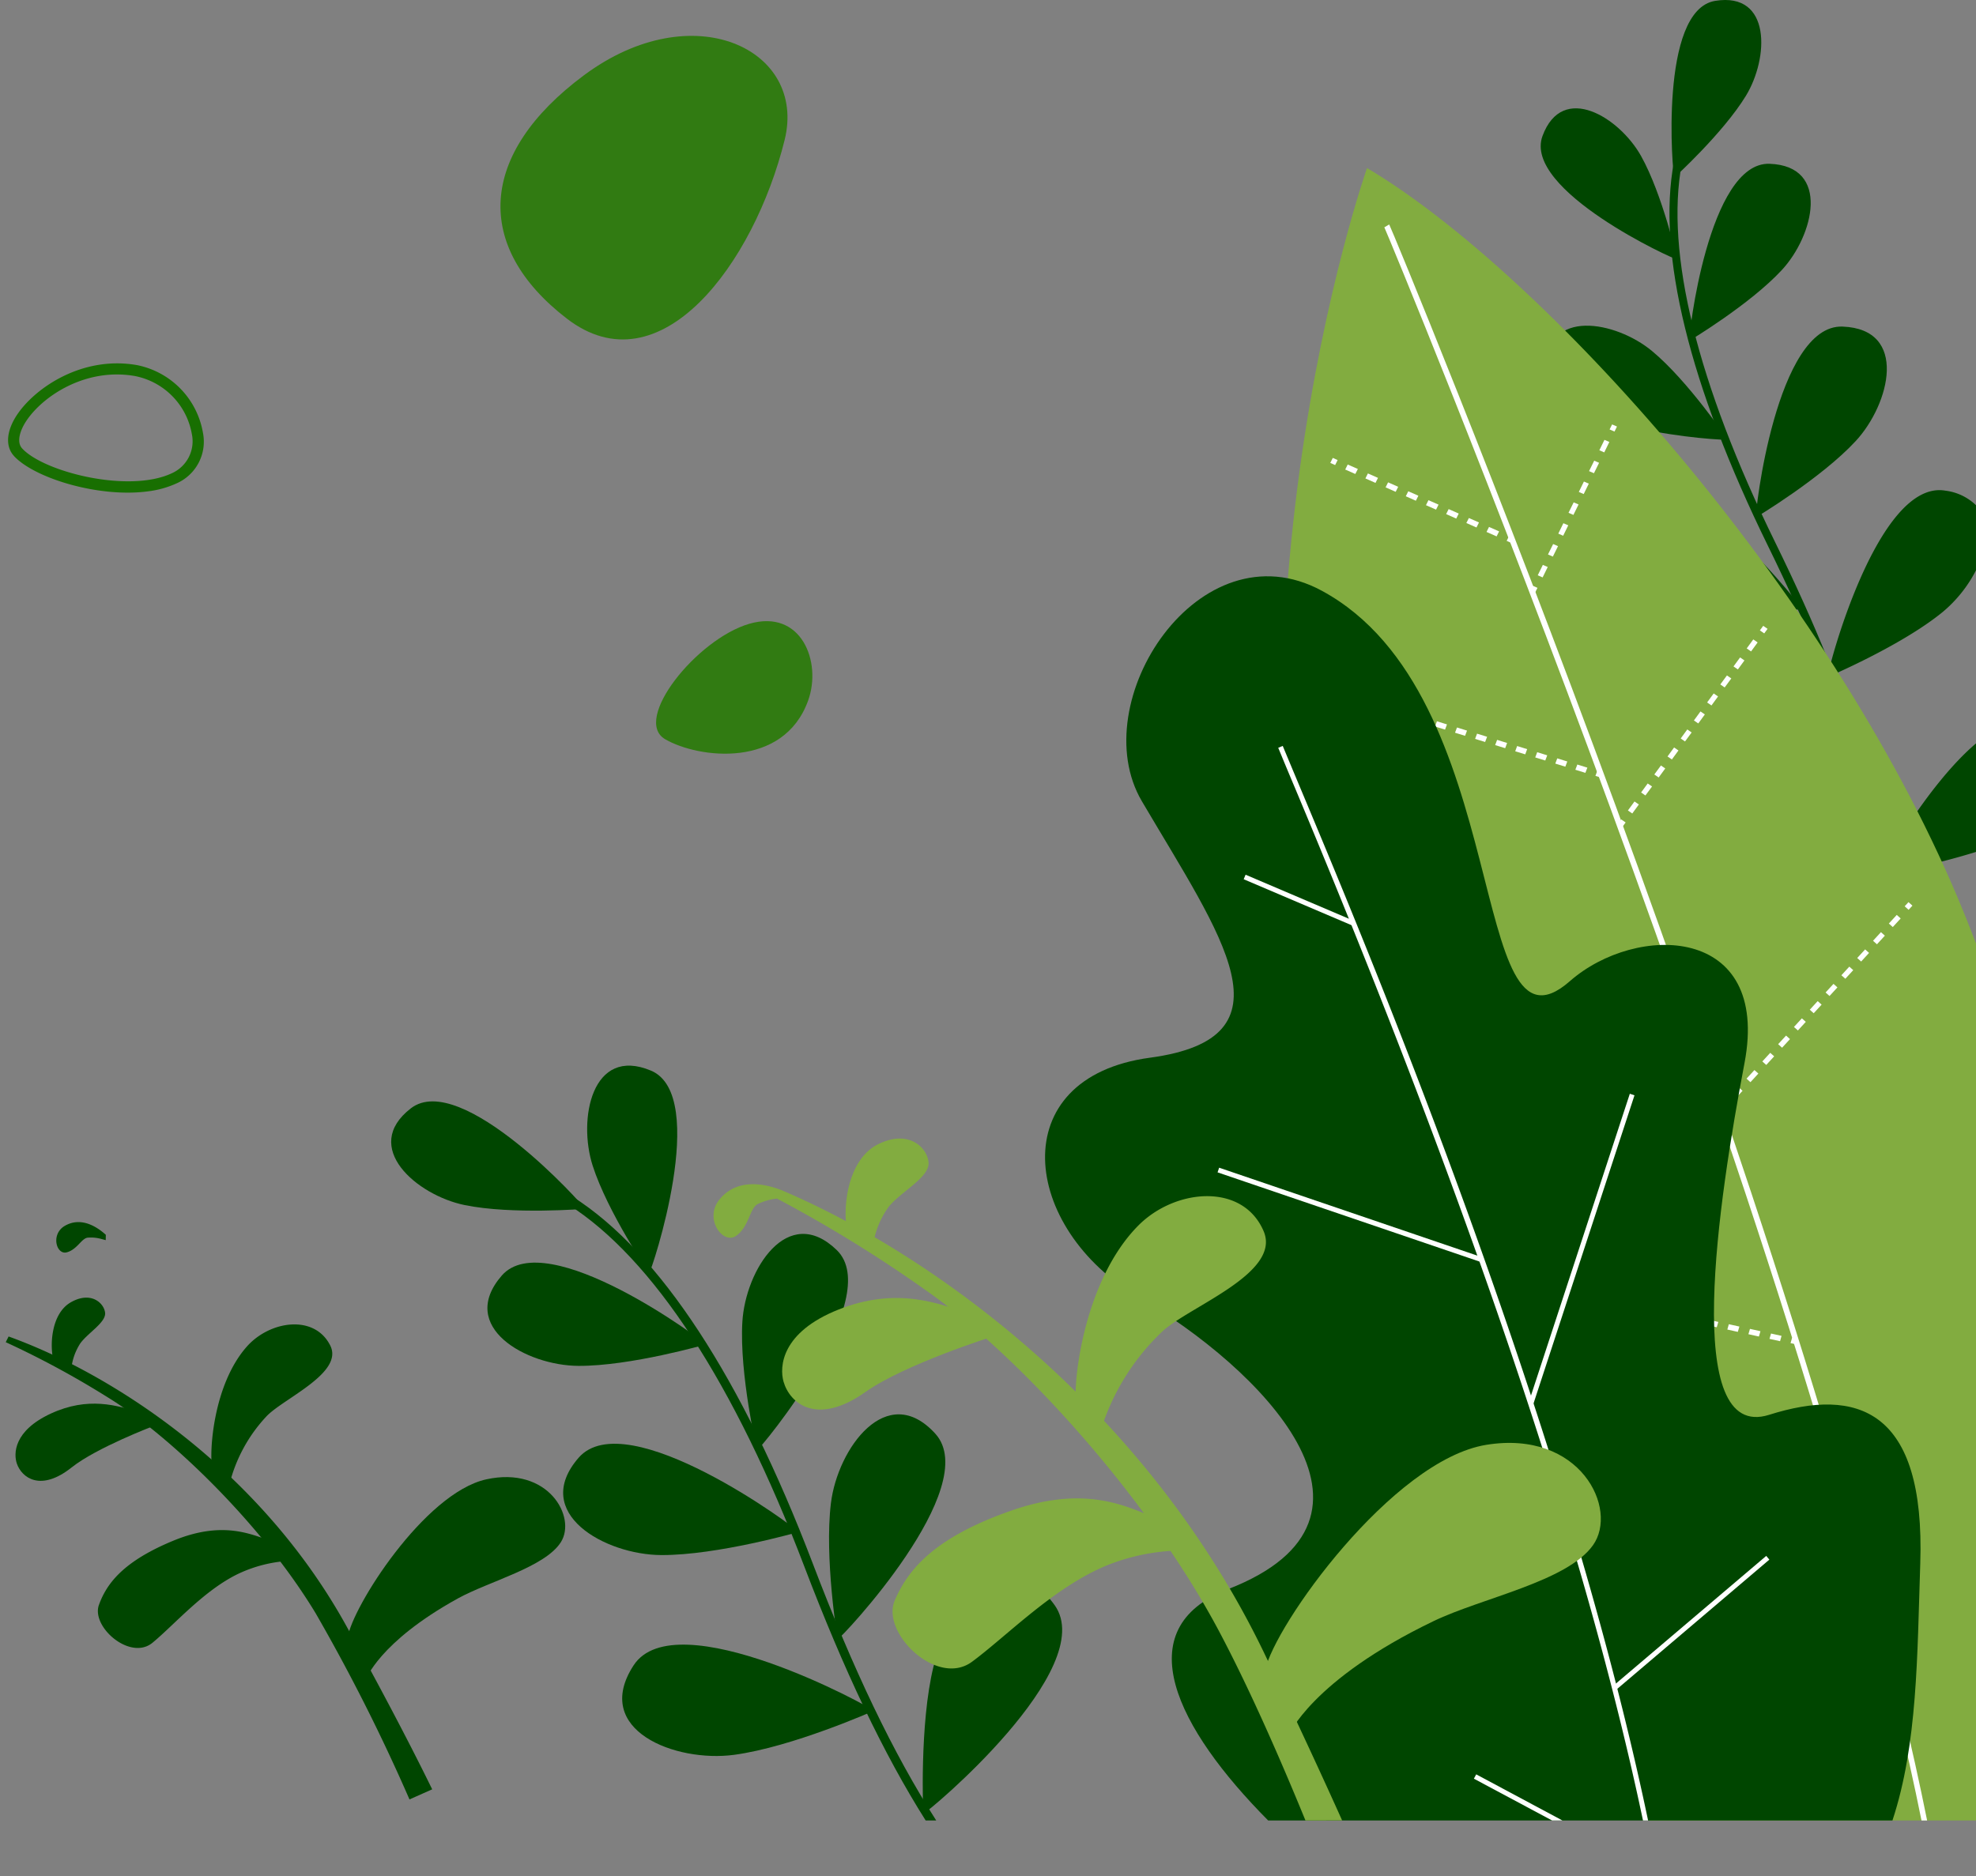 <svg xmlns="http://www.w3.org/2000/svg" width="254.518" height="241.718"><rect width="100%" height="100%" fill="#808080" stroke="none"/><g data-name="Group 49"><path data-name="Path 564" d="M101.067 18.019c-3.938 15.932-16.039 32.277-28.058 23.025s-11.431-21.205 2.2-31.343c14.065-10.45 28.737-3.336 25.858 8.318z" fill="#317b12"/><path data-name="Path 565" d="M104.097 90.238c-3.165 8.831-14.131 7.491-18.418 5s4.061-12.89 10.809-14.867 9.386 4.919 7.609 9.867z" fill="#317b12"/><path data-name="Path 566" d="M17.523 47.745h.007zm-.116.706c-6.775-1.2-12.566 3.067-14.35 6.326-.328.607-1.012 2.113-.2 3 2.8 3.043 13.865 5.842 19.389 3.139a4.506 4.506 0 002.468-4.981 9.248 9.248 0 00-7.308-7.484zm-15.6 10.3c-1.019-1.1-1.025-2.8-.007-4.661 1.983-3.623 8.4-8.372 15.854-7.05a10.745 10.745 0 018.484 8.7 5.865 5.865 0 01-3.254 6.47 12.512 12.512 0 01-3.835 1.093C12.71 64.148 4.437 61.605 1.8 58.75z" fill="#186f01"/><path data-name="Path 567" d="M242.131 120.509c.438-13.5-4.013-28.981-14.412-50.189-10.125-20.641-14.309-37.732-12.115-49.43l1.019.191c-2.154 11.475 2 28.343 12.026 48.78 10.481 21.37 14.959 37 14.521 50.68z" fill="#004600"/><path data-name="Path 568" d="M250.6 63.217a6.863 6.863 0 013.917 1.872v8.387a17.268 17.268 0 01-4.287 5.367c-5.305 4.35-14.815 8.378-14.815 8.378-.15-.392 6.352-25.571 15.185-24.004z" fill="#004600"/><path data-name="Path 569" d="M254.518 109.755a89.841 89.841 0 01-12.5 2.908c-.034-.291 6.051-11.413 12.5-16.889z" fill="#004600"/><path data-name="Path 570" d="M226.187 66.645c-.2-.349 2.618-24.885 11.137-24.57s6.126 9.959 1.7 14.747-12.837 9.823-12.837 9.823z" fill="#004600"/><path data-name="Path 571" d="M217.607 43.89c-.178-.323 2.434-23.079 10.33-22.788s5.681 9.236 1.579 13.677-11.909 9.111-11.909 9.111z" fill="#004600"/><path data-name="Path 572" d="M216.041 33.43c-.342.067-19.936-8.932-17.358-15.913s9.927-2.379 12.7 2.592 4.658 13.321 4.658 13.321z" fill="#004600"/><path data-name="Path 573" d="M222.536 56.633c-.314.2-23.2-1.19-23.341-9.1s8.929-6.178 13.591-2.313 9.75 11.413 9.75 11.413z" fill="#004600"/><path data-name="Path 574" d="M232.21 78.48c-.314.231-24.544.329-25.221-8.007s8.99-7.122 14.166-3.364S232.21 78.48 232.21 78.48z" fill="#004600"/><path data-name="Path 575" d="M240.23 99.585c-.308.288-26.342 3.49-28.14-5.383s8.758-8.805 14.8-5.428 13.34 10.811 13.34 10.811z" fill="#004600"/><path data-name="Path 576" d="M215.661 22.868c-.226-.262-2.024-21.571 5.264-22.757s6.9 7.409 3.958 12.228-9.222 10.529-9.222 10.529z" fill="#004600"/><path data-name="Path 577" d="M176.08 21.651c22.534 13.364 59.158 53.883 76.1 94.048q1.189 2.815 2.338 5.847v112.988h-42.08c-10.563-16.349-30.075-49.631-40.255-86.388-17.946-64.796 3.897-126.495 3.897-126.495z" fill="#82ac40"/><path data-name="Path 578" d="M247.497 234.535c-15.1-75.083-68.675-204.245-69.188-205.25l.629-.366c.492.891 54.2 130.309 69.283 205.616z" fill="#fff"/><path data-name="Path 579" d="M171.971 59.916l.321-.645-.622-.278-.321.645z" fill="#fff"/><path data-name="Path 580" d="M173.271 60.49l.321-.645 1.306.574-.328.645zm2.6 1.148l.321-.645 1.3.574-.321.645zm2.6 1.149l.321-.645 1.3.574-.321.645zm2.6 1.149l.321-.645 1.3.574-.321.645zm2.6 1.148l.321-.645 1.3.574-.321.645zm2.6 1.149l.321-.645 1.3.574-.321.645zm2.6 1.149l.328-.645 1.3.574-.321.645zm2.6 1.149l.321-.645 1.3.574-.321.645z" fill="#fff"/><path data-name="Path 581" d="M194.688 69.956l.328-.645-.629-.276-.322.645z" fill="#fff"/><path data-name="Path 582" d="M170.631 89.23l.246-.672-.656-.2-.253.671z" fill="#fff"/><path data-name="Path 583" d="M171.924 89.627l.246-.672 1.292.4-.246.671zm2.584.794l.246-.672 1.292.4-.246.671zm2.577.794l.253-.672 1.292.4-.253.671zm2.584.794l.253-.672 1.292.4-.253.671zm2.584.794l.246-.672 1.292.4-.246.671zm2.584.794l.246-.672 1.292.4-.246.672zm2.577.8l.253-.673 1.292.4-.253.672zm2.584.794l.253-.673 1.292.4-.253.672zm2.584.8l.253-.673 1.285.4-.246.672zm2.584.794l.246-.673 1.292.4-.246.671zm2.578.794l.253-.672 1.292.4-.253.671zm2.584.794l.253-.672 1.292.4-.253.671zm2.584.794l.253-.672 1.292.4-.253.671z" fill="#fff"/><path data-name="Path 584" d="M206.155 100.159l.253-.672-.663-.2-.246.672z" fill="#fff"/><path data-name="Path 585" d="M173.079 123.921l.226-.678-.67-.18-.226.678z" fill="#fff"/><path data-name="Path 586" d="M174.378 124.267l.226-.678 1.292.349-.226.679zm2.591.7l.226-.678 1.3.349-.232.678zm2.591.7l.226-.679 1.3.349-.226.679zm2.591.7l.226-.678 1.3.349-.226.678zm2.6.7l.226-.678 1.292.349-.226.679zm2.591.7l.226-.678 1.3.349-.232.679zm2.591.7l.226-.679 1.3.349-.226.678zm2.591.7l.232-.678 1.292.349-.226.678zm2.6.7l.226-.678 1.292.348-.226.679zm2.591.7l.226-.679 1.3.349-.232.678zm2.591.7l.226-.678 1.3.349-.226.678zm2.591.7l.226-.678 1.3.349-.226.678zm2.6.7l.226-.679 1.292.349-.226.678zm2.591.7l.226-.678 1.3.349-.233.678zm2.591.7l.226-.679 1.3.349-.226.678zm2.591.7l.226-.678 1.3.349-.226.678zm2.6.7l.226-.679 1.292.349-.226.678z" fill="#fff"/><path data-name="Path 587" d="M219.117 136.319l.226-.678-.663-.18-.226.678z" fill="#fff"/><path data-name="Path 588" d="M183.116 162.616l.2-.686-.677-.149-.2.686z" fill="#fff"/><path data-name="Path 589" d="M184.476 162.913l.191-.686 1.361.3-.2.686zm2.714.595l.2-.686 1.354.3-.191.686zm2.714.6l.2-.686 1.354.3-.192.686zm2.714.6l.2-.686 1.361.3-.2.686zm2.714.595l.2-.686 1.361.3-.2.686zm2.714.6l.2-.686 1.361.3-.2.686zm2.721.6l.191-.686 1.361.3-.2.686zm2.714.595l.2-.686 1.354.3-.2.686zm2.714.6l.2-.686 1.354.3-.2.686zm2.714.6l.2-.686 1.354.3-.2.686zm2.714.595l.2-.686 1.354.3-.192.686zm2.714.6l.2-.686 1.36.3-.2.686zm2.714.6l.2-.686 1.36.3-.2.686zm2.714.6l.2-.686 1.36.3-.2.686zm2.721.595l.192-.686 1.36.3-.2.686zm2.714.6l.2-.686 1.354.3-.2.686zm2.714.6l.2-.686 1.354.3-.191.686z" fill="#fff"/><path data-name="Path 590" d="M231.308 173.183l.2-.686-.677-.148-.2.686z" fill="#fff"/><path data-name="Path 591" d="M201.602 205.795l.171-.692-.684-.124-.171.691z" fill="#fff"/><path data-name="Path 592" d="M202.997 206.05l.178-.691 1.395.256-.171.691zm2.8.512l.178-.691 1.395.256-.171.691zm2.8.512l.171-.692 1.395.256-.171.691zm2.789.511l.178-.691 1.395.256-.171.692zm2.8.512l.178-.691 1.395.256-.171.692zm2.8.512l.178-.691 1.395.256-.171.691zm2.8.512l.178-.692 1.395.256-.171.691zm2.8.511l.178-.691 1.395.256-.171.691zm2.8.512l.178-.691 1.395.256-.171.691zm2.8.512l.178-.691 1.395.256-.171.691zm2.8.512l.178-.691 1.395.256-.171.691zm2.8.511l.178-.691 1.395.255-.171.691zm2.8.511l.178-.691 1.395.256-.171.691zm2.8.512l.178-.691 1.395.256-.171.691z" fill="#fff"/><path data-name="Path 593" d="M242.828 213.34l.178-.691-.684-.124-.178.691z" fill="#fff"/><path data-name="Path 594" d="M245.549 222.815l.424-.589-.561-.381-.424.59z" fill="#fff"/><path data-name="Path 595" d="M234.853 183.466l.485-.541-.52-.445-.479.54z" fill="#fff"/><path data-name="Path 596" d="M245.836 117.214l.492-.537-.506-.453-.492.536z" fill="#fff"/><path data-name="Path 597" d="M243.292 118.981l1.019-1.11.506.454-1.019 1.11zm-2.037 2.221l1.019-1.11.506.453-1.019 1.11zm-2.037 2.221l1.019-1.11.506.453-1.019 1.11zm-2.037 2.221l1.019-1.11.506.453-1.019 1.11zm-2.037 2.22l1.019-1.11.506.454-1.019 1.11zm-2.037 2.221l1.019-1.11.506.454-1.019 1.11zm-2.037 2.22l1.019-1.11.506.453-1.019 1.11zm-2.037 2.221l1.019-1.11.506.454-1.019 1.11zm-2.037 2.221l1.019-1.11.506.453-1.019 1.11zm-2.037 2.22l1.019-1.11.506.453-1.019 1.11zm-2.037 2.221l1.018-1.111.506.454-1.019 1.11z" fill="#fff"/><path data-name="Path 598" d="M221.914 143.285l.492-.535-.506-.453-.492.535z" fill="#fff"/><path data-name="Path 599" d="M227.24 81.603l.431-.586-.56-.387-.431.585z" fill="#fff"/><path data-name="Path 600" d="M224.984 83.538l.848-1.16.561.387-.848 1.16zm-1.7 2.32l.848-1.16.561.387-.848 1.16zm-1.7 2.32l.855-1.16.561.387-.855 1.16zm-1.7 2.32l.848-1.16.561.388-.848 1.16zm-1.7 2.319l.848-1.16.561.387-.848 1.16zm-1.7 2.32l.848-1.16.561.388-.855 1.16zm-1.7 2.32l.848-1.16.561.387-.848 1.161zm-1.7 2.32l.855-1.16.554.387-.848 1.16zm-1.7 2.319l.848-1.16.561.387-.855 1.16zm-1.7 2.32l.848-1.16.561.387-.848 1.16z" fill="#fff"/><path data-name="Path 601" d="M208.965 106.544l.424-.585-.561-.388-.424.586z" fill="#fff"/><path data-name="Path 602" d="M207.954 55.599l.321-.647-.629-.272-.321.646z" fill="#fff"/><path data-name="Path 603" d="M206.004 58.01l.656-1.342.629.272-.652 1.343zm-1.326 2.685l.663-1.343.629.273-.663 1.342zm-1.319 2.683l.656-1.341.629.273-.656 1.342zm-1.326 2.685l.663-1.342.629.273-.663 1.343zm-1.319 2.685l.656-1.342.629.272-.656 1.342zm-1.326 2.685l.663-1.343.629.273-.663 1.342zm-1.319 2.683l.656-1.342.629.273-.656 1.342z" fill="#fff"/><path data-name="Path 604" d="M197.712 76.378l.322-.646-.629-.273-.321.647z" fill="#fff"/><path data-name="Path 605" d="M243.757 234.535h-80.414c-11.752-11.844-18.3-24.69-5.162-29.8 23.689-9.2 3.808-28.662-11.445-37.567s-17.543-28.347 1.381-30.9 9.291-15.49-1.039-33.044c-7.514-12.771 7.4-35.651 23.17-27.12 24.961 13.5 18.589 62.043 31.948 50.311 8.573-7.529 25.884-7.274 22.507 10.527s-8.136 48.907 3.172 45.331 20.127-.787 19.464 19.159c-.396 11.866-.339 23.285-3.582 33.103z" fill="#004600"/><path data-name="Path 606" d="M211.624 234.535c-7.329-34.844-22.335-79.4-44.828-133.032a582.02 582.02 0 01-2.154-5.165l.581-.239c.513 1.244 1.244 2.982 2.154 5.16 5.319 12.684 16.395 39.078 26.875 69.753 8.129 23.773 14.152 45.02 18.029 63.523z" fill="#fff"/><path data-name="Path 607" d="M174.241 119.262l-14.049-5.988.246-.582 14.049 5.988z" fill="#fff"/><path data-name="Path 608" d="M190.786 162.606l-33.958-11.568.205-.6 33.958 11.567z" fill="#fff"/><path data-name="Path 609" d="M197.514 180.846l-.595-.2 13.01-39.735.6.2z" fill="#fff"/><path data-name="Path 610" d="M199.913 234.535l-10.07-5.383.3-.557 11.1 5.94z" fill="#fff"/><path data-name="Path 611" d="M208.172 217.698l-.41-.481 19.738-16.766.4.481z" fill="#fff"/><path data-name="Path 612" d="M119.23 234.536c-5.422-8.579-10.508-19.285-15.636-32.736-8.977-23.576-19.5-39.7-30.43-46.635l.622-.973c11.137 7.067 21.816 23.388 30.888 47.2 5.216 13.7 10.392 24.535 15.916 33.145z" fill="#004600"/><path data-name="Path 613" d="M112.539 220.41c-.2-.42-25.521-14.194-30.936-5.848s5.4 12.532 12.942 11.519 17.994-5.671 17.994-5.671z" fill="#004600"/><path data-name="Path 614" d="M102.852 197.369c-.137-.422-22.144-16.7-28.332-9.555s3.432 12.5 10.659 12.53 17.673-2.975 17.673-2.975z" fill="#004600"/><path data-name="Path 615" d="M90.894 173.209c-.123-.391-20.538-15.485-26.274-8.862s3.186 11.59 9.893 11.622 16.381-2.76 16.381-2.76z" fill="#004600"/><path data-name="Path 616" d="M83.607 164.031c.314-.226 7.842-22.906.239-26.1s-9.435 6.243-7.507 12.249 7.268 13.851 7.268 13.851z" fill="#004600"/><path data-name="Path 617" d="M97.499 186.84c.4-.1 16.586-19.7 10.269-25.8s-11.752 2.563-12.149 9.262 1.88 16.538 1.88 16.538z" fill="#004600"/><path data-name="Path 618" d="M107.884 211.203c.424-.082 18.828-19.641 12.586-26.5s-12.573 1.9-13.441 8.937.855 17.563.855 17.563z" fill="#004600"/><path data-name="Path 619" d="M118.918 233.663c.472-.034 22.753-18.707 16.921-26.872s-13.755.435-15.594 7.888-1.327 18.984-1.327 18.984z" fill="#004600"/><path data-name="Path 620" d="M75.334 155.736c-.041-.38-15.95-17.951-22.418-12.944s.786 11.194 6.912 12.456 15.506.488 15.506.488z" fill="#004600"/><path data-name="Path 621" d="M125.495 169.571c-4.533-1.78-10.1-3.792-17.488-.859s-7.623 7.383-7.083 9.292c.793 2.775 4.266 5.776 10.556 1.326 5.046-3.571 16.388-7.146 16.388-7.146z" fill="#82ac40"/><path data-name="Path 622" d="M168.15 234.536c-3.336-8.148-7.268-17.1-11.123-24.367-9.688-18.24-26.684-36.264-37.876-44.009a172.9 172.9 0 00-19.068-11.741l.615-1.073c19.82 8.428 47.208 28.468 62.221 59.8 4.116 8.586 7.377 15.645 9.954 21.385z" fill="#82ac40"/><path data-name="Path 623" d="M149.595 195.821c-3.466-1.111-8.826-4.855-19.245-1.236-9.763 3.393-13.338 7.447-15.109 11.624s5.463 11.186 9.947 7.888 10.631-9.71 17.543-12.487a26.576 26.576 0 0110.515-1.845z" fill="#82ac40"/><path data-name="Path 624" d="M138.608 180.928c-.431-2.983 1.06-16.031 8.013-23.04 4.731-4.769 13.441-5.557 16.135.715 2.331 5.411-9.476 9.656-13.017 12.91a29.628 29.628 0 00-7.965 12.806z" fill="#82ac40"/><path data-name="Path 625" d="M162.954 215.205c1.135-5.728 16.367-27.1 28.489-29.064s17.071 8.266 13.735 12.943-14.3 6.776-20.51 9.761c-15.806 7.6-18.726 14.79-18.726 14.79z" fill="#82ac40"/><path data-name="Path 626" d="M109.162 158.811c-.7-3.124-.027-9.411 3.931-11.389s6.358.442 6.509 2.345-3.521 3.725-5.128 5.7a11.132 11.132 0 00-2 4.817z" fill="#82ac40"/><path data-name="Path 627" d="M100.698 153.345c-2.817-1.1-5.989-1.308-8.026 1.185s.451 5.864 2.133 4.692 1.737-3.513 2.776-4.092a7.419 7.419 0 012.5-.712l.964-.1z" fill="#82ac40"/><path data-name="Path 628" d="M18.184 182.04c-3.08-1.013-6.854-2.142-11.652.082s-4.788 5.188-4.36 6.44c.628 1.815 3.053 3.679 7.06.488 3.225-2.563 10.626-5.363 10.626-5.363z" fill="#004600"/><path data-name="Path 629" d="M52.743 231.824a240.025 240.025 0 00-12.09-23.99c-7.117-11.76-19.079-23.104-26.807-27.83a115.96 115.96 0 00-13.107-7.087l.369-.735c13.479 4.862 32.424 17.155 43.573 37.418 5.399 9.805 8.856 16.557 10.988 20.924z" fill="#004600"/><path data-name="Path 630" d="M35.185 198.583c-2.345-.608-6.05-2.892-12.834-.102-6.36 2.619-8.59 5.446-9.609 8.287s4.044 7.23 6.902 4.871 6.698-6.847 11.192-8.951a17.71 17.71 0 016.923-1.62z" fill="#004600"/><path data-name="Path 631" d="M27.332 189.09c-.396-1.966.107-10.691 4.462-15.607 2.965-3.346 8.72-4.193 10.748-.127 1.749 3.508-5.941 6.77-8.17 9.063a19.76 19.76 0 00-4.817 8.808z" fill="#004600"/><path data-name="Path 632" d="M44.787 210.965c.54-3.849 9.867-18.62 17.846-20.376s11.656 4.854 9.613 8.087-9.25 5.038-13.265 7.253c-10.219 5.637-11.892 10.525-11.892 10.525z" fill="#004600"/><path data-name="Path 633" d="M6.934 175.493c-.576-2.05-.374-6.25 2.188-7.714s4.24.058 4.412 1.314-2.202 2.608-3.194 3.978a7.453 7.453 0 00-1.154 3.277z" fill="#004600"/><path data-name="Path 634" d="M13.63 159.082c-1.49-1.352-3.418-2.227-5.271-1.158s-1.108 3.753.219 3.421 1.907-1.774 2.687-1.89a4.946 4.946 0 011.73.148l.622.168z" fill="#004600"/></g></svg>